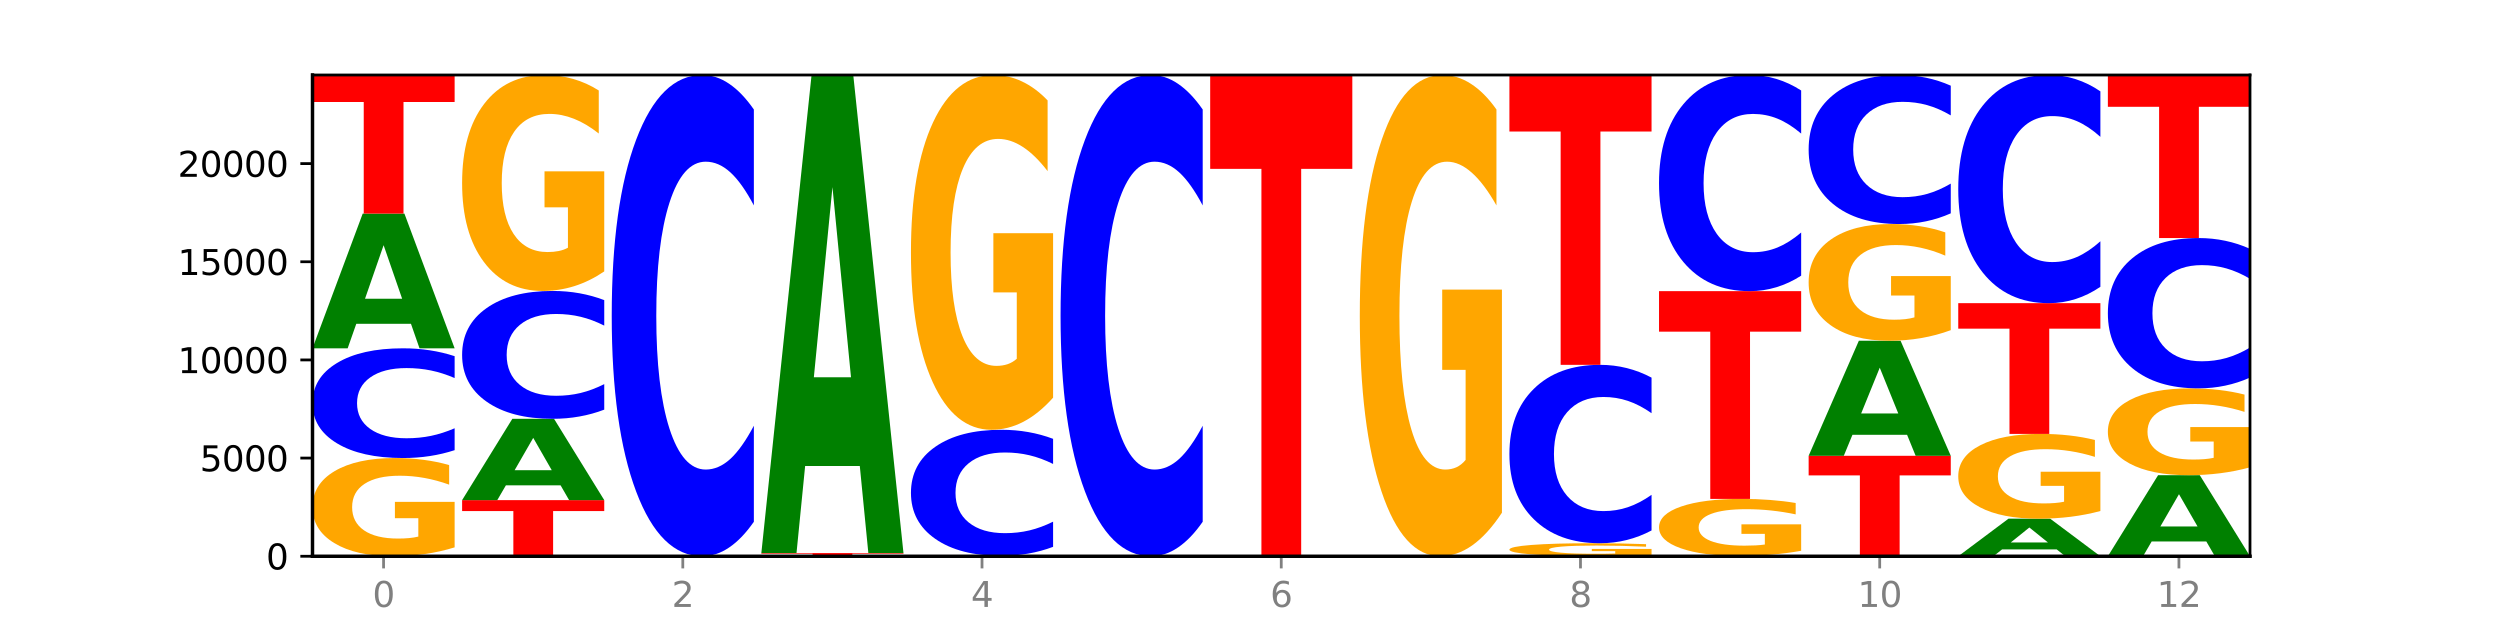 <?xml version="1.0" encoding="utf-8" standalone="no"?>
<!DOCTYPE svg PUBLIC "-//W3C//DTD SVG 1.1//EN"
  "http://www.w3.org/Graphics/SVG/1.1/DTD/svg11.dtd">
<svg xmlns:xlink="http://www.w3.org/1999/xlink" width="720pt" height="180pt" viewBox="0 0 720 180" xmlns="http://www.w3.org/2000/svg" version="1.1">
 <defs>
  <style type="text/css">*{stroke-linejoin: round; stroke-linecap: butt}</style>
 </defs>
 <g id="figure_1">
  <g id="patch_1">
   <path d="M 0 180 
L 720 180 
L 720 0 
L 0 0 
z
" style="fill: #ffffff"/>
  </g>
  <g id="axes_1">
   <g id="patch_2">
    <path d="M 90 160.2 
L 648 160.2 
L 648 21.6 
L 90 21.6 
z
" style="fill: #ffffff"/>
   </g>
   <g id="line2d_1">
    <path d="M 90 160.2 
L 648 160.2 
" clip-path="url(#p6066d2b6f7)" style="fill: none; stroke: #000000; stroke-width: 0.5; stroke-linecap: square"/>
   </g>
   <g id="patch_3">
    <path d="M 130.934 157.641 
Q 126.806 158.92 122.366 159.563 
Q 117.926 160.2 113.192 160.2 
Q 102.495 160.2 96.247 156.39 
Q 90 152.581 90 146.066 
Q 90 139.474 96.358 135.694 
Q 102.724 131.913 113.797 131.913 
Q 118.063 131.913 121.971 132.428 
Q 125.889 132.936 129.356 133.941 
L 129.356 139.58 
Q 125.779 138.288 122.237 137.651 
Q 118.696 137.009 115.137 137.009 
Q 108.55 137.009 104.981 139.358 
Q 101.412 141.701 101.412 146.066 
Q 101.412 150.389 104.853 152.75 
Q 108.293 155.105 114.623 155.105 
Q 116.348 155.105 117.825 154.97 
Q 119.302 154.83 120.476 154.538 
L 120.476 149.244 
L 113.733 149.244 
L 113.733 144.529 
L 130.934 144.529 
L 130.934 157.641 
z
" clip-path="url(#p6066d2b6f7)" style="fill: #ffa600"/>
   </g>
   <g id="patch_4">
    <path d="M 130.934 129.648 
Q 127.51 130.771 123.808 131.339 
Q 120.105 131.913 116.073 131.913 
Q 104.047 131.913 97.024 127.658 
Q 90 123.402 90 116.123 
Q 90 108.819 97.024 104.57 
Q 104.047 100.314 116.073 100.314 
Q 120.105 100.314 123.808 100.888 
Q 127.51 101.456 130.934 102.579 
L 130.934 108.878 
Q 127.479 107.39 124.127 106.698 
Q 120.776 106.006 117.073 106.006 
Q 110.431 106.006 106.625 108.702 
Q 102.83 111.391 102.83 116.123 
Q 102.83 120.836 106.625 123.532 
Q 110.431 126.221 117.073 126.221 
Q 120.776 126.221 124.127 125.53 
Q 127.479 124.831 130.934 123.343 
L 130.934 129.648 
z
" clip-path="url(#p6066d2b6f7)" style="fill: #0000ff"/>
   </g>
   <g id="patch_5">
    <path d="M 118.355 93.246 
L 102.613 93.246 
L 100.127 100.314 
L 90 100.314 
L 104.462 61.517 
L 116.472 61.517 
L 130.934 100.314 
L 120.816 100.314 
L 118.355 93.246 
z
M 105.123 86.045 
L 115.819 86.045 
L 110.48 70.613 
L 105.123 86.045 
z
" clip-path="url(#p6066d2b6f7)" style="fill: #008000"/>
   </g>
   <g id="patch_6">
    <path d="M 90 21.6 
L 130.934 21.6 
L 130.934 29.385 
L 116.208 29.385 
L 116.208 61.517 
L 104.755 61.517 
L 104.755 29.385 
L 90 29.385 
L 90 21.6 
z
" clip-path="url(#p6066d2b6f7)" style="fill: #ff0000"/>
   </g>
   <g id="patch_7">
    <path d="M 133.089 144.035 
L 174.023 144.035 
L 174.023 147.188 
L 159.296 147.188 
L 159.296 160.2 
L 147.844 160.2 
L 147.844 147.188 
L 133.089 147.188 
L 133.089 144.035 
z
" clip-path="url(#p6066d2b6f7)" style="fill: #ff0000"/>
   </g>
   <g id="patch_8">
    <path d="M 161.444 139.769 
L 145.701 139.769 
L 143.216 144.035 
L 133.089 144.035 
L 147.551 120.617 
L 159.561 120.617 
L 174.023 144.035 
L 163.905 144.035 
L 161.444 139.769 
z
M 148.212 135.423 
L 158.908 135.423 
L 153.569 126.108 
L 148.212 135.423 
z
" clip-path="url(#p6066d2b6f7)" style="fill: #008000"/>
   </g>
   <g id="patch_9">
    <path d="M 174.023 117.977 
Q 170.599 119.286 166.897 119.948 
Q 163.194 120.617 159.161 120.617 
Q 147.136 120.617 140.112 115.657 
Q 133.089 110.698 133.089 102.216 
Q 133.089 93.705 140.112 88.753 
Q 147.136 83.793 159.161 83.793 
Q 163.194 83.793 166.897 84.462 
Q 170.599 85.124 174.023 86.433 
L 174.023 93.773 
Q 170.568 92.039 167.216 91.232 
Q 163.864 90.426 160.162 90.426 
Q 153.52 90.426 149.714 93.568 
Q 145.919 96.702 145.919 102.216 
Q 145.919 107.708 149.714 110.85 
Q 153.52 113.984 160.162 113.984 
Q 163.864 113.984 167.216 113.178 
Q 170.568 112.364 174.023 110.629 
L 174.023 117.977 
z
" clip-path="url(#p6066d2b6f7)" style="fill: #0000ff"/>
   </g>
   <g id="patch_10">
    <path d="M 174.023 78.166 
Q 169.895 80.98 165.455 82.393 
Q 161.014 83.793 156.281 83.793 
Q 145.584 83.793 139.336 75.417 
Q 133.089 67.04 133.089 52.716 
Q 133.089 38.224 139.446 29.912 
Q 145.813 21.6 156.886 21.6 
Q 161.152 21.6 165.06 22.731 
Q 168.977 23.848 172.445 26.058 
L 172.445 38.455 
Q 168.867 35.616 165.326 34.216 
Q 161.785 32.803 158.226 32.803 
Q 151.639 32.803 148.07 37.967 
Q 144.501 43.119 144.501 52.716 
Q 144.501 62.223 147.941 67.413 
Q 151.382 72.59 157.712 72.59 
Q 159.437 72.59 160.914 72.295 
Q 162.391 71.987 163.565 71.344 
L 163.565 59.705 
L 156.822 59.705 
L 156.822 49.337 
L 174.023 49.337 
L 174.023 78.166 
z
" clip-path="url(#p6066d2b6f7)" style="fill: #ffa600"/>
   </g>
   <g id="patch_11">
    <path d="M 217.112 150.265 
Q 213.688 155.19 209.985 157.681 
Q 206.283 160.2 202.25 160.2 
Q 190.225 160.2 183.201 141.533 
Q 176.178 122.866 176.178 90.943 
Q 176.178 58.905 183.201 40.267 
Q 190.225 21.6 202.25 21.6 
Q 206.283 21.6 209.985 24.119 
Q 213.688 26.61 217.112 31.535 
L 217.112 59.163 
Q 213.657 52.635 210.305 49.601 
Q 206.953 46.566 203.251 46.566 
Q 196.609 46.566 192.803 58.39 
Q 189.008 70.186 189.008 90.943 
Q 189.008 111.614 192.803 123.439 
Q 196.609 135.234 203.251 135.234 
Q 206.953 135.234 210.305 132.199 
Q 213.657 129.136 217.112 122.608 
L 217.112 150.265 
z
" clip-path="url(#p6066d2b6f7)" style="fill: #0000ff"/>
   </g>
   <g id="patch_12">
    <path d="M 219.266 159.29 
L 260.201 159.29 
L 260.201 159.467 
L 245.474 159.467 
L 245.474 160.2 
L 234.022 160.2 
L 234.022 159.467 
L 219.266 159.467 
L 219.266 159.29 
z
" clip-path="url(#p6066d2b6f7)" style="fill: #ff0000"/>
   </g>
   <g id="patch_13">
    <path d="M 247.622 134.207 
L 231.879 134.207 
L 229.393 159.29 
L 219.266 159.29 
L 233.729 21.6 
L 245.739 21.6 
L 260.201 159.29 
L 250.082 159.29 
L 247.622 134.207 
z
M 234.39 108.652 
L 245.086 108.652 
L 239.746 53.883 
L 234.39 108.652 
z
" clip-path="url(#p6066d2b6f7)" style="fill: #008000"/>
   </g>
   <g id="patch_14">
    <path d="M 262.355 160.093 
L 303.29 160.093 
L 303.29 160.114 
L 288.563 160.114 
L 288.563 160.2 
L 277.111 160.2 
L 277.111 160.114 
L 262.355 160.114 
L 262.355 160.093 
z
" clip-path="url(#p6066d2b6f7)" style="fill: #ff0000"/>
   </g>
   <g id="patch_15">
    <path d="M 303.29 157.49 
Q 299.865 158.78 296.163 159.432 
Q 292.46 160.093 288.428 160.093 
Q 276.402 160.093 269.379 155.202 
Q 262.355 150.311 262.355 141.946 
Q 262.355 133.552 269.379 128.669 
Q 276.402 123.777 288.428 123.777 
Q 292.46 123.777 296.163 124.438 
Q 299.865 125.09 303.29 126.381 
L 303.29 133.62 
Q 299.835 131.909 296.483 131.114 
Q 293.131 130.319 289.428 130.319 
Q 282.786 130.319 278.981 133.417 
Q 275.185 136.508 275.185 141.946 
Q 275.185 147.362 278.981 150.461 
Q 282.786 153.551 289.428 153.551 
Q 293.131 153.551 296.483 152.756 
Q 299.835 151.953 303.29 150.243 
L 303.29 157.49 
z
" clip-path="url(#p6066d2b6f7)" style="fill: #0000ff"/>
   </g>
   <g id="patch_16">
    <path d="M 303.29 114.533 
Q 299.161 119.155 294.721 121.477 
Q 290.281 123.777 285.547 123.777 
Q 274.85 123.777 268.603 110.016 
Q 262.355 96.254 262.355 72.72 
Q 262.355 48.912 268.713 35.256 
Q 275.08 21.6 286.153 21.6 
Q 290.418 21.6 294.327 23.457 
Q 298.244 25.294 301.712 28.924 
L 301.712 49.292 
Q 298.134 44.627 294.593 42.327 
Q 291.051 40.005 287.492 40.005 
Q 280.905 40.005 277.336 48.49 
Q 273.768 56.954 273.768 72.72 
Q 273.768 88.339 277.208 96.866 
Q 280.648 105.372 286.978 105.372 
Q 288.703 105.372 290.18 104.887 
Q 291.657 104.38 292.831 103.325 
L 292.831 84.202 
L 286.088 84.202 
L 286.088 67.169 
L 303.29 67.169 
L 303.29 114.533 
z
" clip-path="url(#p6066d2b6f7)" style="fill: #ffa600"/>
   </g>
   <g id="patch_17">
    <path d="M 346.378 150.265 
Q 342.954 155.19 339.252 157.681 
Q 335.549 160.2 331.517 160.2 
Q 319.491 160.2 312.468 141.533 
Q 305.444 122.866 305.444 90.943 
Q 305.444 58.905 312.468 40.267 
Q 319.491 21.6 331.517 21.6 
Q 335.549 21.6 339.252 24.119 
Q 342.954 26.61 346.378 31.535 
L 346.378 59.163 
Q 342.923 52.635 339.571 49.601 
Q 336.22 46.566 332.517 46.566 
Q 325.875 46.566 322.069 58.39 
Q 318.274 70.186 318.274 90.943 
Q 318.274 111.614 322.069 123.439 
Q 325.875 135.234 332.517 135.234 
Q 336.22 135.234 339.571 132.199 
Q 342.923 129.136 346.378 122.608 
L 346.378 150.265 
z
" clip-path="url(#p6066d2b6f7)" style="fill: #0000ff"/>
   </g>
   <g id="patch_18">
    <path d="M 348.533 21.6 
L 389.467 21.6 
L 389.467 48.631 
L 374.74 48.631 
L 374.74 160.2 
L 363.288 160.2 
L 363.288 48.631 
L 348.533 48.631 
L 348.533 21.6 
z
" clip-path="url(#p6066d2b6f7)" style="fill: #ff0000"/>
   </g>
   <g id="patch_19">
    <path d="M 432.556 147.66 
Q 428.428 153.93 423.987 157.079 
Q 419.547 160.2 414.813 160.2 
Q 404.117 160.2 397.869 141.533 
Q 391.622 122.866 391.622 90.943 
Q 391.622 58.648 397.979 40.124 
Q 404.346 21.6 415.419 21.6 
Q 419.685 21.6 423.593 24.119 
Q 427.51 26.61 430.978 31.535 
L 430.978 59.163 
Q 427.4 52.836 423.859 49.715 
Q 420.318 46.566 416.758 46.566 
Q 410.171 46.566 406.603 58.075 
Q 403.034 69.556 403.034 90.943 
Q 403.034 112.129 406.474 123.696 
Q 409.915 135.234 416.245 135.234 
Q 417.969 135.234 419.446 134.576 
Q 420.923 133.889 422.098 132.457 
L 422.098 106.518 
L 415.355 106.518 
L 415.355 83.413 
L 432.556 83.413 
L 432.556 147.66 
z
" clip-path="url(#p6066d2b6f7)" style="fill: #ffa600"/>
   </g>
   <g id="patch_20">
    <path d="M 463.066 160.191 
L 447.323 160.191 
L 444.837 160.2 
L 434.71 160.2 
L 449.173 160.149 
L 461.183 160.149 
L 475.645 160.2 
L 465.526 160.2 
L 463.066 160.191 
z
M 449.834 160.181 
L 460.53 160.181 
L 455.19 160.161 
L 449.834 160.181 
z
" clip-path="url(#p6066d2b6f7)" style="fill: #008000"/>
   </g>
   <g id="patch_21">
    <path d="M 475.645 159.815 
Q 471.516 159.982 467.076 160.066 
Q 462.636 160.149 457.902 160.149 
Q 447.205 160.149 440.958 159.651 
Q 434.71 159.153 434.71 158.301 
Q 434.71 157.44 441.068 156.946 
Q 447.435 156.451 458.508 156.451 
Q 462.774 156.451 466.682 156.519 
Q 470.599 156.585 474.067 156.717 
L 474.067 157.454 
Q 470.489 157.285 466.948 157.202 
Q 463.407 157.118 459.847 157.118 
Q 453.26 157.118 449.692 157.425 
Q 446.123 157.731 446.123 158.301 
Q 446.123 158.867 449.563 159.175 
Q 453.003 159.483 459.333 159.483 
Q 461.058 159.483 462.535 159.465 
Q 464.012 159.447 465.186 159.409 
L 465.186 158.717 
L 458.444 158.717 
L 458.444 158.101 
L 475.645 158.101 
L 475.645 159.815 
z
" clip-path="url(#p6066d2b6f7)" style="fill: #ffa600"/>
   </g>
   <g id="patch_22">
    <path d="M 475.645 152.769 
Q 472.221 154.594 468.518 155.518 
Q 464.816 156.451 460.783 156.451 
Q 448.757 156.451 441.734 149.532 
Q 434.71 142.612 434.71 130.779 
Q 434.71 118.903 441.734 111.994 
Q 448.757 105.074 460.783 105.074 
Q 464.816 105.074 468.518 106.008 
Q 472.221 106.932 475.645 108.757 
L 475.645 118.998 
Q 472.19 116.579 468.838 115.454 
Q 465.486 114.329 461.783 114.329 
Q 455.142 114.329 451.336 118.712 
Q 447.54 123.084 447.54 130.779 
Q 447.54 138.441 451.336 142.824 
Q 455.142 147.197 461.783 147.197 
Q 465.486 147.197 468.838 146.072 
Q 472.19 144.936 475.645 142.517 
L 475.645 152.769 
z
" clip-path="url(#p6066d2b6f7)" style="fill: #0000ff"/>
   </g>
   <g id="patch_23">
    <path d="M 434.71 21.6 
L 475.645 21.6 
L 475.645 37.88 
L 460.918 37.88 
L 460.918 105.074 
L 449.466 105.074 
L 449.466 37.88 
L 434.71 37.88 
L 434.71 21.6 
z
" clip-path="url(#p6066d2b6f7)" style="fill: #ff0000"/>
   </g>
   <g id="patch_24">
    <path d="M 506.154 160.184 
L 490.412 160.184 
L 487.926 160.2 
L 477.799 160.2 
L 492.261 160.11 
L 504.271 160.11 
L 518.734 160.2 
L 508.615 160.2 
L 506.154 160.184 
z
M 492.923 160.167 
L 503.619 160.167 
L 498.279 160.131 
L 492.923 160.167 
z
" clip-path="url(#p6066d2b6f7)" style="fill: #008000"/>
   </g>
   <g id="patch_25">
    <path d="M 518.734 158.623 
Q 514.605 159.367 510.165 159.74 
Q 505.725 160.11 500.991 160.11 
Q 490.294 160.11 484.047 157.897 
Q 477.799 155.685 477.799 151.902 
Q 477.799 148.075 484.157 145.88 
Q 490.524 143.685 501.597 143.685 
Q 505.862 143.685 509.771 143.983 
Q 513.688 144.279 517.156 144.862 
L 517.156 148.136 
Q 513.578 147.386 510.037 147.017 
Q 506.495 146.643 502.936 146.643 
Q 496.349 146.643 492.78 148.007 
Q 489.212 149.368 489.212 151.902 
Q 489.212 154.413 492.652 155.784 
Q 496.092 157.151 502.422 157.151 
Q 504.147 157.151 505.624 157.073 
Q 507.101 156.992 508.275 156.822 
L 508.275 153.748 
L 501.532 153.748 
L 501.532 151.01 
L 518.734 151.01 
L 518.734 158.623 
z
" clip-path="url(#p6066d2b6f7)" style="fill: #ffa600"/>
   </g>
   <g id="patch_26">
    <path d="M 477.799 83.85 
L 518.734 83.85 
L 518.734 95.519 
L 504.007 95.519 
L 504.007 143.685 
L 492.555 143.685 
L 492.555 95.519 
L 477.799 95.519 
L 477.799 83.85 
z
" clip-path="url(#p6066d2b6f7)" style="fill: #ff0000"/>
   </g>
   <g id="patch_27">
    <path d="M 518.734 79.388 
Q 515.31 81.599 511.607 82.718 
Q 507.904 83.85 503.872 83.85 
Q 491.846 83.85 484.823 75.466 
Q 477.799 67.082 477.799 52.744 
Q 477.799 38.355 484.823 29.984 
Q 491.846 21.6 503.872 21.6 
Q 507.904 21.6 511.607 22.732 
Q 515.31 23.85 518.734 26.062 
L 518.734 38.471 
Q 515.279 35.539 511.927 34.176 
Q 508.575 32.813 504.872 32.813 
Q 498.23 32.813 494.425 38.124 
Q 490.629 43.421 490.629 52.744 
Q 490.629 62.028 494.425 67.339 
Q 498.23 72.637 504.872 72.637 
Q 508.575 72.637 511.927 71.274 
Q 515.279 69.898 518.734 66.966 
L 518.734 79.388 
z
" clip-path="url(#p6066d2b6f7)" style="fill: #0000ff"/>
   </g>
   <g id="patch_28">
    <path d="M 520.888 131.269 
L 561.822 131.269 
L 561.822 136.911 
L 547.096 136.911 
L 547.096 160.2 
L 535.643 160.2 
L 535.643 136.911 
L 520.888 136.911 
L 520.888 131.269 
z
" clip-path="url(#p6066d2b6f7)" style="fill: #ff0000"/>
   </g>
   <g id="patch_29">
    <path d="M 549.243 125.232 
L 533.501 125.232 
L 531.015 131.269 
L 520.888 131.269 
L 535.35 98.131 
L 547.36 98.131 
L 561.822 131.269 
L 551.704 131.269 
L 549.243 125.232 
z
M 536.011 119.082 
L 546.707 119.082 
L 541.368 105.901 
L 536.011 119.082 
z
" clip-path="url(#p6066d2b6f7)" style="fill: #008000"/>
   </g>
   <g id="patch_30">
    <path d="M 561.822 95.09 
Q 557.694 96.611 553.254 97.375 
Q 548.814 98.131 544.08 98.131 
Q 533.383 98.131 527.136 93.604 
Q 520.888 89.077 520.888 81.336 
Q 520.888 73.503 527.246 69.011 
Q 533.612 64.519 544.685 64.519 
Q 548.951 64.519 552.859 65.13 
Q 556.777 65.734 560.244 66.928 
L 560.244 73.628 
Q 556.667 72.094 553.125 71.337 
Q 549.584 70.573 546.025 70.573 
Q 539.438 70.573 535.869 73.365 
Q 532.3 76.149 532.3 81.336 
Q 532.3 86.474 535.741 89.279 
Q 539.181 92.077 545.511 92.077 
Q 547.236 92.077 548.713 91.917 
Q 550.19 91.75 551.364 91.403 
L 551.364 85.113 
L 544.621 85.113 
L 544.621 79.509 
L 561.822 79.509 
L 561.822 95.09 
z
" clip-path="url(#p6066d2b6f7)" style="fill: #ffa600"/>
   </g>
   <g id="patch_31">
    <path d="M 561.822 61.442 
Q 558.398 62.967 554.696 63.739 
Q 550.993 64.519 546.961 64.519 
Q 534.935 64.519 527.912 58.738 
Q 520.888 52.958 520.888 43.073 
Q 520.888 33.152 527.912 27.38 
Q 534.935 21.6 546.961 21.6 
Q 550.993 21.6 554.696 22.38 
Q 558.398 23.151 561.822 24.676 
L 561.822 33.232 
Q 558.367 31.21 555.015 30.271 
Q 551.664 29.331 547.961 29.331 
Q 541.319 29.331 537.513 32.992 
Q 533.718 36.645 533.718 43.073 
Q 533.718 49.474 537.513 53.135 
Q 541.319 56.788 547.961 56.788 
Q 551.664 56.788 555.015 55.848 
Q 558.367 54.9 561.822 52.878 
L 561.822 61.442 
z
" clip-path="url(#p6066d2b6f7)" style="fill: #0000ff"/>
   </g>
   <g id="patch_32">
    <path d="M 592.332 158.23 
L 576.589 158.23 
L 574.104 160.2 
L 563.977 160.2 
L 578.439 149.384 
L 590.449 149.384 
L 604.911 160.2 
L 594.793 160.2 
L 592.332 158.23 
z
M 579.1 156.222 
L 589.796 156.222 
L 584.457 151.92 
L 579.1 156.222 
z
" clip-path="url(#p6066d2b6f7)" style="fill: #008000"/>
   </g>
   <g id="patch_33">
    <path d="M 604.911 147.175 
Q 600.783 148.279 596.343 148.834 
Q 591.902 149.384 587.169 149.384 
Q 576.472 149.384 570.224 146.095 
Q 563.977 142.806 563.977 137.182 
Q 563.977 131.492 570.334 128.228 
Q 576.701 124.965 587.774 124.965 
Q 592.04 124.965 595.948 125.409 
Q 599.865 125.848 603.333 126.715 
L 603.333 131.583 
Q 599.755 130.468 596.214 129.918 
Q 592.673 129.363 589.114 129.363 
Q 582.527 129.363 578.958 131.391 
Q 575.389 133.414 575.389 137.182 
Q 575.389 140.915 578.83 142.953 
Q 582.27 144.985 588.6 144.985 
Q 590.325 144.985 591.802 144.869 
Q 593.279 144.748 594.453 144.496 
L 594.453 139.926 
L 587.71 139.926 
L 587.71 135.855 
L 604.911 135.855 
L 604.911 147.175 
z
" clip-path="url(#p6066d2b6f7)" style="fill: #ffa600"/>
   </g>
   <g id="patch_34">
    <path d="M 563.977 87.31 
L 604.911 87.31 
L 604.911 94.654 
L 590.184 94.654 
L 590.184 124.965 
L 578.732 124.965 
L 578.732 94.654 
L 563.977 94.654 
L 563.977 87.31 
z
" clip-path="url(#p6066d2b6f7)" style="fill: #ff0000"/>
   </g>
   <g id="patch_35">
    <path d="M 604.911 82.6 
Q 601.487 84.934 597.785 86.115 
Q 594.082 87.31 590.049 87.31 
Q 578.024 87.31 571 78.46 
Q 563.977 69.61 563.977 54.475 
Q 563.977 39.286 571 30.45 
Q 578.024 21.6 590.049 21.6 
Q 594.082 21.6 597.785 22.794 
Q 601.487 23.975 604.911 26.31 
L 604.911 39.409 
Q 601.456 36.314 598.104 34.875 
Q 594.752 33.436 591.05 33.436 
Q 584.408 33.436 580.602 39.042 
Q 576.807 44.634 576.807 54.475 
Q 576.807 64.275 580.602 69.881 
Q 584.408 75.474 591.05 75.474 
Q 594.752 75.474 598.104 74.035 
Q 601.456 72.582 604.911 69.488 
L 604.911 82.6 
z
" clip-path="url(#p6066d2b6f7)" style="fill: #0000ff"/>
   </g>
   <g id="patch_36">
    <path d="M 635.421 155.947 
L 619.678 155.947 
L 617.193 160.2 
L 607.066 160.2 
L 621.528 136.855 
L 633.538 136.855 
L 648 160.2 
L 637.881 160.2 
L 635.421 155.947 
z
M 622.189 151.614 
L 632.885 151.614 
L 627.545 142.329 
L 622.189 151.614 
z
" clip-path="url(#p6066d2b6f7)" style="fill: #008000"/>
   </g>
   <g id="patch_37">
    <path d="M 648 134.592 
Q 643.872 135.724 639.431 136.292 
Q 634.991 136.855 630.257 136.855 
Q 619.561 136.855 613.313 133.487 
Q 607.066 130.119 607.066 124.359 
Q 607.066 118.532 613.423 115.19 
Q 619.79 111.848 630.863 111.848 
Q 635.129 111.848 639.037 112.302 
Q 642.954 112.752 646.422 113.64 
L 646.422 118.625 
Q 642.844 117.484 639.303 116.92 
Q 635.762 116.352 632.202 116.352 
Q 625.615 116.352 622.047 118.429 
Q 618.478 120.5 618.478 124.359 
Q 618.478 128.182 621.918 130.269 
Q 625.359 132.35 631.689 132.35 
Q 633.413 132.35 634.89 132.232 
Q 636.367 132.108 637.542 131.849 
L 637.542 127.169 
L 630.799 127.169 
L 630.799 123.001 
L 648 123.001 
L 648 134.592 
z
" clip-path="url(#p6066d2b6f7)" style="fill: #ffa600"/>
   </g>
   <g id="patch_38">
    <path d="M 648 108.745 
Q 644.576 110.283 640.873 111.061 
Q 637.171 111.848 633.138 111.848 
Q 621.113 111.848 614.089 106.017 
Q 607.066 100.186 607.066 90.215 
Q 607.066 80.208 614.089 74.386 
Q 621.113 68.556 633.138 68.556 
Q 637.171 68.556 640.873 69.343 
Q 644.576 70.121 648 71.659 
L 648 80.289 
Q 644.545 78.25 641.193 77.302 
Q 637.841 76.354 634.139 76.354 
Q 627.497 76.354 623.691 80.047 
Q 619.896 83.732 619.896 90.215 
Q 619.896 96.672 623.691 100.365 
Q 627.497 104.05 634.139 104.05 
Q 637.841 104.05 641.193 103.102 
Q 644.545 102.145 648 100.106 
L 648 108.745 
z
" clip-path="url(#p6066d2b6f7)" style="fill: #0000ff"/>
   </g>
   <g id="patch_39">
    <path d="M 607.066 21.6 
L 648 21.6 
L 648 30.758 
L 633.273 30.758 
L 633.273 68.556 
L 621.821 68.556 
L 621.821 30.758 
L 607.066 30.758 
L 607.066 21.6 
z
" clip-path="url(#p6066d2b6f7)" style="fill: #ff0000"/>
   </g>
   <g id="matplotlib.axis_1">
    <g id="xtick_1">
     <g id="line2d_2">
      <defs>
       <path id="m5f8a21e2c8" d="M 0 0 
L 0 3.5 
" style="stroke: #808080; stroke-width: 0.8"/>
      </defs>
      <g>
       <use xlink:href="#m5f8a21e2c8" x="110.467" y="160.2" style="fill: #808080; stroke: #808080; stroke-width: 0.8"/>
      </g>
     </g>
     <g id="text_1">
      <!-- 0 -->
      <g style="fill: #808080" transform="translate(107.286 174.798) scale(0.1 -0.1)">
       <defs>
        <path id="DejaVuSans-30" d="M 2034 4250 
Q 1547 4250 1301 3770 
Q 1056 3291 1056 2328 
Q 1056 1369 1301 889 
Q 1547 409 2034 409 
Q 2525 409 2770 889 
Q 3016 1369 3016 2328 
Q 3016 3291 2770 3770 
Q 2525 4250 2034 4250 
z
M 2034 4750 
Q 2819 4750 3233 4129 
Q 3647 3509 3647 2328 
Q 3647 1150 3233 529 
Q 2819 -91 2034 -91 
Q 1250 -91 836 529 
Q 422 1150 422 2328 
Q 422 3509 836 4129 
Q 1250 4750 2034 4750 
z
" transform="scale(0.016)"/>
       </defs>
       <use xlink:href="#DejaVuSans-30"/>
      </g>
     </g>
    </g>
    <g id="xtick_2">
     <g id="line2d_3">
      <g>
       <use xlink:href="#m5f8a21e2c8" x="196.645" y="160.2" style="fill: #808080; stroke: #808080; stroke-width: 0.8"/>
      </g>
     </g>
     <g id="text_2">
      <!-- 2 -->
      <g style="fill: #808080" transform="translate(193.464 174.798) scale(0.1 -0.1)">
       <defs>
        <path id="DejaVuSans-32" d="M 1228 531 
L 3431 531 
L 3431 0 
L 469 0 
L 469 531 
Q 828 903 1448 1529 
Q 2069 2156 2228 2338 
Q 2531 2678 2651 2914 
Q 2772 3150 2772 3378 
Q 2772 3750 2511 3984 
Q 2250 4219 1831 4219 
Q 1534 4219 1204 4116 
Q 875 4013 500 3803 
L 500 4441 
Q 881 4594 1212 4672 
Q 1544 4750 1819 4750 
Q 2544 4750 2975 4387 
Q 3406 4025 3406 3419 
Q 3406 3131 3298 2873 
Q 3191 2616 2906 2266 
Q 2828 2175 2409 1742 
Q 1991 1309 1228 531 
z
" transform="scale(0.016)"/>
       </defs>
       <use xlink:href="#DejaVuSans-32"/>
      </g>
     </g>
    </g>
    <g id="xtick_3">
     <g id="line2d_4">
      <g>
       <use xlink:href="#m5f8a21e2c8" x="282.822" y="160.2" style="fill: #808080; stroke: #808080; stroke-width: 0.8"/>
      </g>
     </g>
     <g id="text_3">
      <!-- 4 -->
      <g style="fill: #808080" transform="translate(279.641 174.798) scale(0.1 -0.1)">
       <defs>
        <path id="DejaVuSans-34" d="M 2419 4116 
L 825 1625 
L 2419 1625 
L 2419 4116 
z
M 2253 4666 
L 3047 4666 
L 3047 1625 
L 3713 1625 
L 3713 1100 
L 3047 1100 
L 3047 0 
L 2419 0 
L 2419 1100 
L 313 1100 
L 313 1709 
L 2253 4666 
z
" transform="scale(0.016)"/>
       </defs>
       <use xlink:href="#DejaVuSans-34"/>
      </g>
     </g>
    </g>
    <g id="xtick_4">
     <g id="line2d_5">
      <g>
       <use xlink:href="#m5f8a21e2c8" x="369" y="160.2" style="fill: #808080; stroke: #808080; stroke-width: 0.8"/>
      </g>
     </g>
     <g id="text_4">
      <!-- 6 -->
      <g style="fill: #808080" transform="translate(365.819 174.798) scale(0.1 -0.1)">
       <defs>
        <path id="DejaVuSans-36" d="M 2113 2584 
Q 1688 2584 1439 2293 
Q 1191 2003 1191 1497 
Q 1191 994 1439 701 
Q 1688 409 2113 409 
Q 2538 409 2786 701 
Q 3034 994 3034 1497 
Q 3034 2003 2786 2293 
Q 2538 2584 2113 2584 
z
M 3366 4563 
L 3366 3988 
Q 3128 4100 2886 4159 
Q 2644 4219 2406 4219 
Q 1781 4219 1451 3797 
Q 1122 3375 1075 2522 
Q 1259 2794 1537 2939 
Q 1816 3084 2150 3084 
Q 2853 3084 3261 2657 
Q 3669 2231 3669 1497 
Q 3669 778 3244 343 
Q 2819 -91 2113 -91 
Q 1303 -91 875 529 
Q 447 1150 447 2328 
Q 447 3434 972 4092 
Q 1497 4750 2381 4750 
Q 2619 4750 2861 4703 
Q 3103 4656 3366 4563 
z
" transform="scale(0.016)"/>
       </defs>
       <use xlink:href="#DejaVuSans-36"/>
      </g>
     </g>
    </g>
    <g id="xtick_5">
     <g id="line2d_6">
      <g>
       <use xlink:href="#m5f8a21e2c8" x="455.178" y="160.2" style="fill: #808080; stroke: #808080; stroke-width: 0.8"/>
      </g>
     </g>
     <g id="text_5">
      <!-- 8 -->
      <g style="fill: #808080" transform="translate(451.996 174.798) scale(0.1 -0.1)">
       <defs>
        <path id="DejaVuSans-38" d="M 2034 2216 
Q 1584 2216 1326 1975 
Q 1069 1734 1069 1313 
Q 1069 891 1326 650 
Q 1584 409 2034 409 
Q 2484 409 2743 651 
Q 3003 894 3003 1313 
Q 3003 1734 2745 1975 
Q 2488 2216 2034 2216 
z
M 1403 2484 
Q 997 2584 770 2862 
Q 544 3141 544 3541 
Q 544 4100 942 4425 
Q 1341 4750 2034 4750 
Q 2731 4750 3128 4425 
Q 3525 4100 3525 3541 
Q 3525 3141 3298 2862 
Q 3072 2584 2669 2484 
Q 3125 2378 3379 2068 
Q 3634 1759 3634 1313 
Q 3634 634 3220 271 
Q 2806 -91 2034 -91 
Q 1263 -91 848 271 
Q 434 634 434 1313 
Q 434 1759 690 2068 
Q 947 2378 1403 2484 
z
M 1172 3481 
Q 1172 3119 1398 2916 
Q 1625 2713 2034 2713 
Q 2441 2713 2670 2916 
Q 2900 3119 2900 3481 
Q 2900 3844 2670 4047 
Q 2441 4250 2034 4250 
Q 1625 4250 1398 4047 
Q 1172 3844 1172 3481 
z
" transform="scale(0.016)"/>
       </defs>
       <use xlink:href="#DejaVuSans-38"/>
      </g>
     </g>
    </g>
    <g id="xtick_6">
     <g id="line2d_7">
      <g>
       <use xlink:href="#m5f8a21e2c8" x="541.355" y="160.2" style="fill: #808080; stroke: #808080; stroke-width: 0.8"/>
      </g>
     </g>
     <g id="text_6">
      <!-- 10 -->
      <g style="fill: #808080" transform="translate(534.993 174.798) scale(0.1 -0.1)">
       <defs>
        <path id="DejaVuSans-31" d="M 794 531 
L 1825 531 
L 1825 4091 
L 703 3866 
L 703 4441 
L 1819 4666 
L 2450 4666 
L 2450 531 
L 3481 531 
L 3481 0 
L 794 0 
L 794 531 
z
" transform="scale(0.016)"/>
       </defs>
       <use xlink:href="#DejaVuSans-31"/>
       <use xlink:href="#DejaVuSans-30" x="63.623"/>
      </g>
     </g>
    </g>
    <g id="xtick_7">
     <g id="line2d_8">
      <g>
       <use xlink:href="#m5f8a21e2c8" x="627.533" y="160.2" style="fill: #808080; stroke: #808080; stroke-width: 0.8"/>
      </g>
     </g>
     <g id="text_7">
      <!-- 12 -->
      <g style="fill: #808080" transform="translate(621.17 174.798) scale(0.1 -0.1)">
       <use xlink:href="#DejaVuSans-31"/>
       <use xlink:href="#DejaVuSans-32" x="63.623"/>
      </g>
     </g>
    </g>
   </g>
   <g id="matplotlib.axis_2">
    <g id="ytick_1">
     <g id="line2d_9">
      <defs>
       <path id="mecb9411fa6" d="M 0 0 
L -3.5 0 
" style="stroke: #000000; stroke-width: 0.8"/>
      </defs>
      <g>
       <use xlink:href="#mecb9411fa6" x="90" y="160.2" style="stroke: #000000; stroke-width: 0.8"/>
      </g>
     </g>
     <g id="text_8">
      <!-- 0 -->
      <g transform="translate(76.638 163.999) scale(0.1 -0.1)">
       <use xlink:href="#DejaVuSans-30"/>
      </g>
     </g>
    </g>
    <g id="ytick_2">
     <g id="line2d_10">
      <g>
       <use xlink:href="#mecb9411fa6" x="90" y="131.93" style="stroke: #000000; stroke-width: 0.8"/>
      </g>
     </g>
     <g id="text_9">
      <!-- 5000 -->
      <g transform="translate(57.55 135.73) scale(0.1 -0.1)">
       <defs>
        <path id="DejaVuSans-35" d="M 691 4666 
L 3169 4666 
L 3169 4134 
L 1269 4134 
L 1269 2991 
Q 1406 3038 1543 3061 
Q 1681 3084 1819 3084 
Q 2600 3084 3056 2656 
Q 3513 2228 3513 1497 
Q 3513 744 3044 326 
Q 2575 -91 1722 -91 
Q 1428 -91 1123 -41 
Q 819 9 494 109 
L 494 744 
Q 775 591 1075 516 
Q 1375 441 1709 441 
Q 2250 441 2565 725 
Q 2881 1009 2881 1497 
Q 2881 1984 2565 2268 
Q 2250 2553 1709 2553 
Q 1456 2553 1204 2497 
Q 953 2441 691 2322 
L 691 4666 
z
" transform="scale(0.016)"/>
       </defs>
       <use xlink:href="#DejaVuSans-35"/>
       <use xlink:href="#DejaVuSans-30" x="63.623"/>
       <use xlink:href="#DejaVuSans-30" x="127.246"/>
       <use xlink:href="#DejaVuSans-30" x="190.869"/>
      </g>
     </g>
    </g>
    <g id="ytick_3">
     <g id="line2d_11">
      <g>
       <use xlink:href="#mecb9411fa6" x="90" y="103.661" style="stroke: #000000; stroke-width: 0.8"/>
      </g>
     </g>
     <g id="text_10">
      <!-- 10000 -->
      <g transform="translate(51.188 107.46) scale(0.1 -0.1)">
       <use xlink:href="#DejaVuSans-31"/>
       <use xlink:href="#DejaVuSans-30" x="63.623"/>
       <use xlink:href="#DejaVuSans-30" x="127.246"/>
       <use xlink:href="#DejaVuSans-30" x="190.869"/>
       <use xlink:href="#DejaVuSans-30" x="254.492"/>
      </g>
     </g>
    </g>
    <g id="ytick_4">
     <g id="line2d_12">
      <g>
       <use xlink:href="#mecb9411fa6" x="90" y="75.391" style="stroke: #000000; stroke-width: 0.8"/>
      </g>
     </g>
     <g id="text_11">
      <!-- 15000 -->
      <g transform="translate(51.188 79.191) scale(0.1 -0.1)">
       <use xlink:href="#DejaVuSans-31"/>
       <use xlink:href="#DejaVuSans-35" x="63.623"/>
       <use xlink:href="#DejaVuSans-30" x="127.246"/>
       <use xlink:href="#DejaVuSans-30" x="190.869"/>
       <use xlink:href="#DejaVuSans-30" x="254.492"/>
      </g>
     </g>
    </g>
    <g id="ytick_5">
     <g id="line2d_13">
      <g>
       <use xlink:href="#mecb9411fa6" x="90" y="47.122" style="stroke: #000000; stroke-width: 0.8"/>
      </g>
     </g>
     <g id="text_12">
      <!-- 20000 -->
      <g transform="translate(51.188 50.921) scale(0.1 -0.1)">
       <use xlink:href="#DejaVuSans-32"/>
       <use xlink:href="#DejaVuSans-30" x="63.623"/>
       <use xlink:href="#DejaVuSans-30" x="127.246"/>
       <use xlink:href="#DejaVuSans-30" x="190.869"/>
       <use xlink:href="#DejaVuSans-30" x="254.492"/>
      </g>
     </g>
    </g>
   </g>
   <g id="patch_40">
    <path d="M 90 160.2 
L 90 21.6 
" style="fill: none; stroke: #000000; stroke-linejoin: miter; stroke-linecap: square"/>
   </g>
   <g id="patch_41">
    <path d="M 648 160.2 
L 648 21.6 
" style="fill: none; stroke: #000000; stroke-width: 0.8; stroke-linejoin: miter; stroke-linecap: square"/>
   </g>
   <g id="patch_42">
    <path d="M 90 160.2 
L 648 160.2 
" style="fill: none; stroke: #000000; stroke-linejoin: miter; stroke-linecap: square"/>
   </g>
   <g id="patch_43">
    <path d="M 90 21.6 
L 648 21.6 
" style="fill: none; stroke: #000000; stroke-width: 0.8; stroke-linejoin: miter; stroke-linecap: square"/>
   </g>
  </g>
 </g>
 <defs>
  <clipPath id="p6066d2b6f7">
   <rect x="90" y="21.6" width="558" height="138.6"/>
  </clipPath>
 </defs>
</svg>
